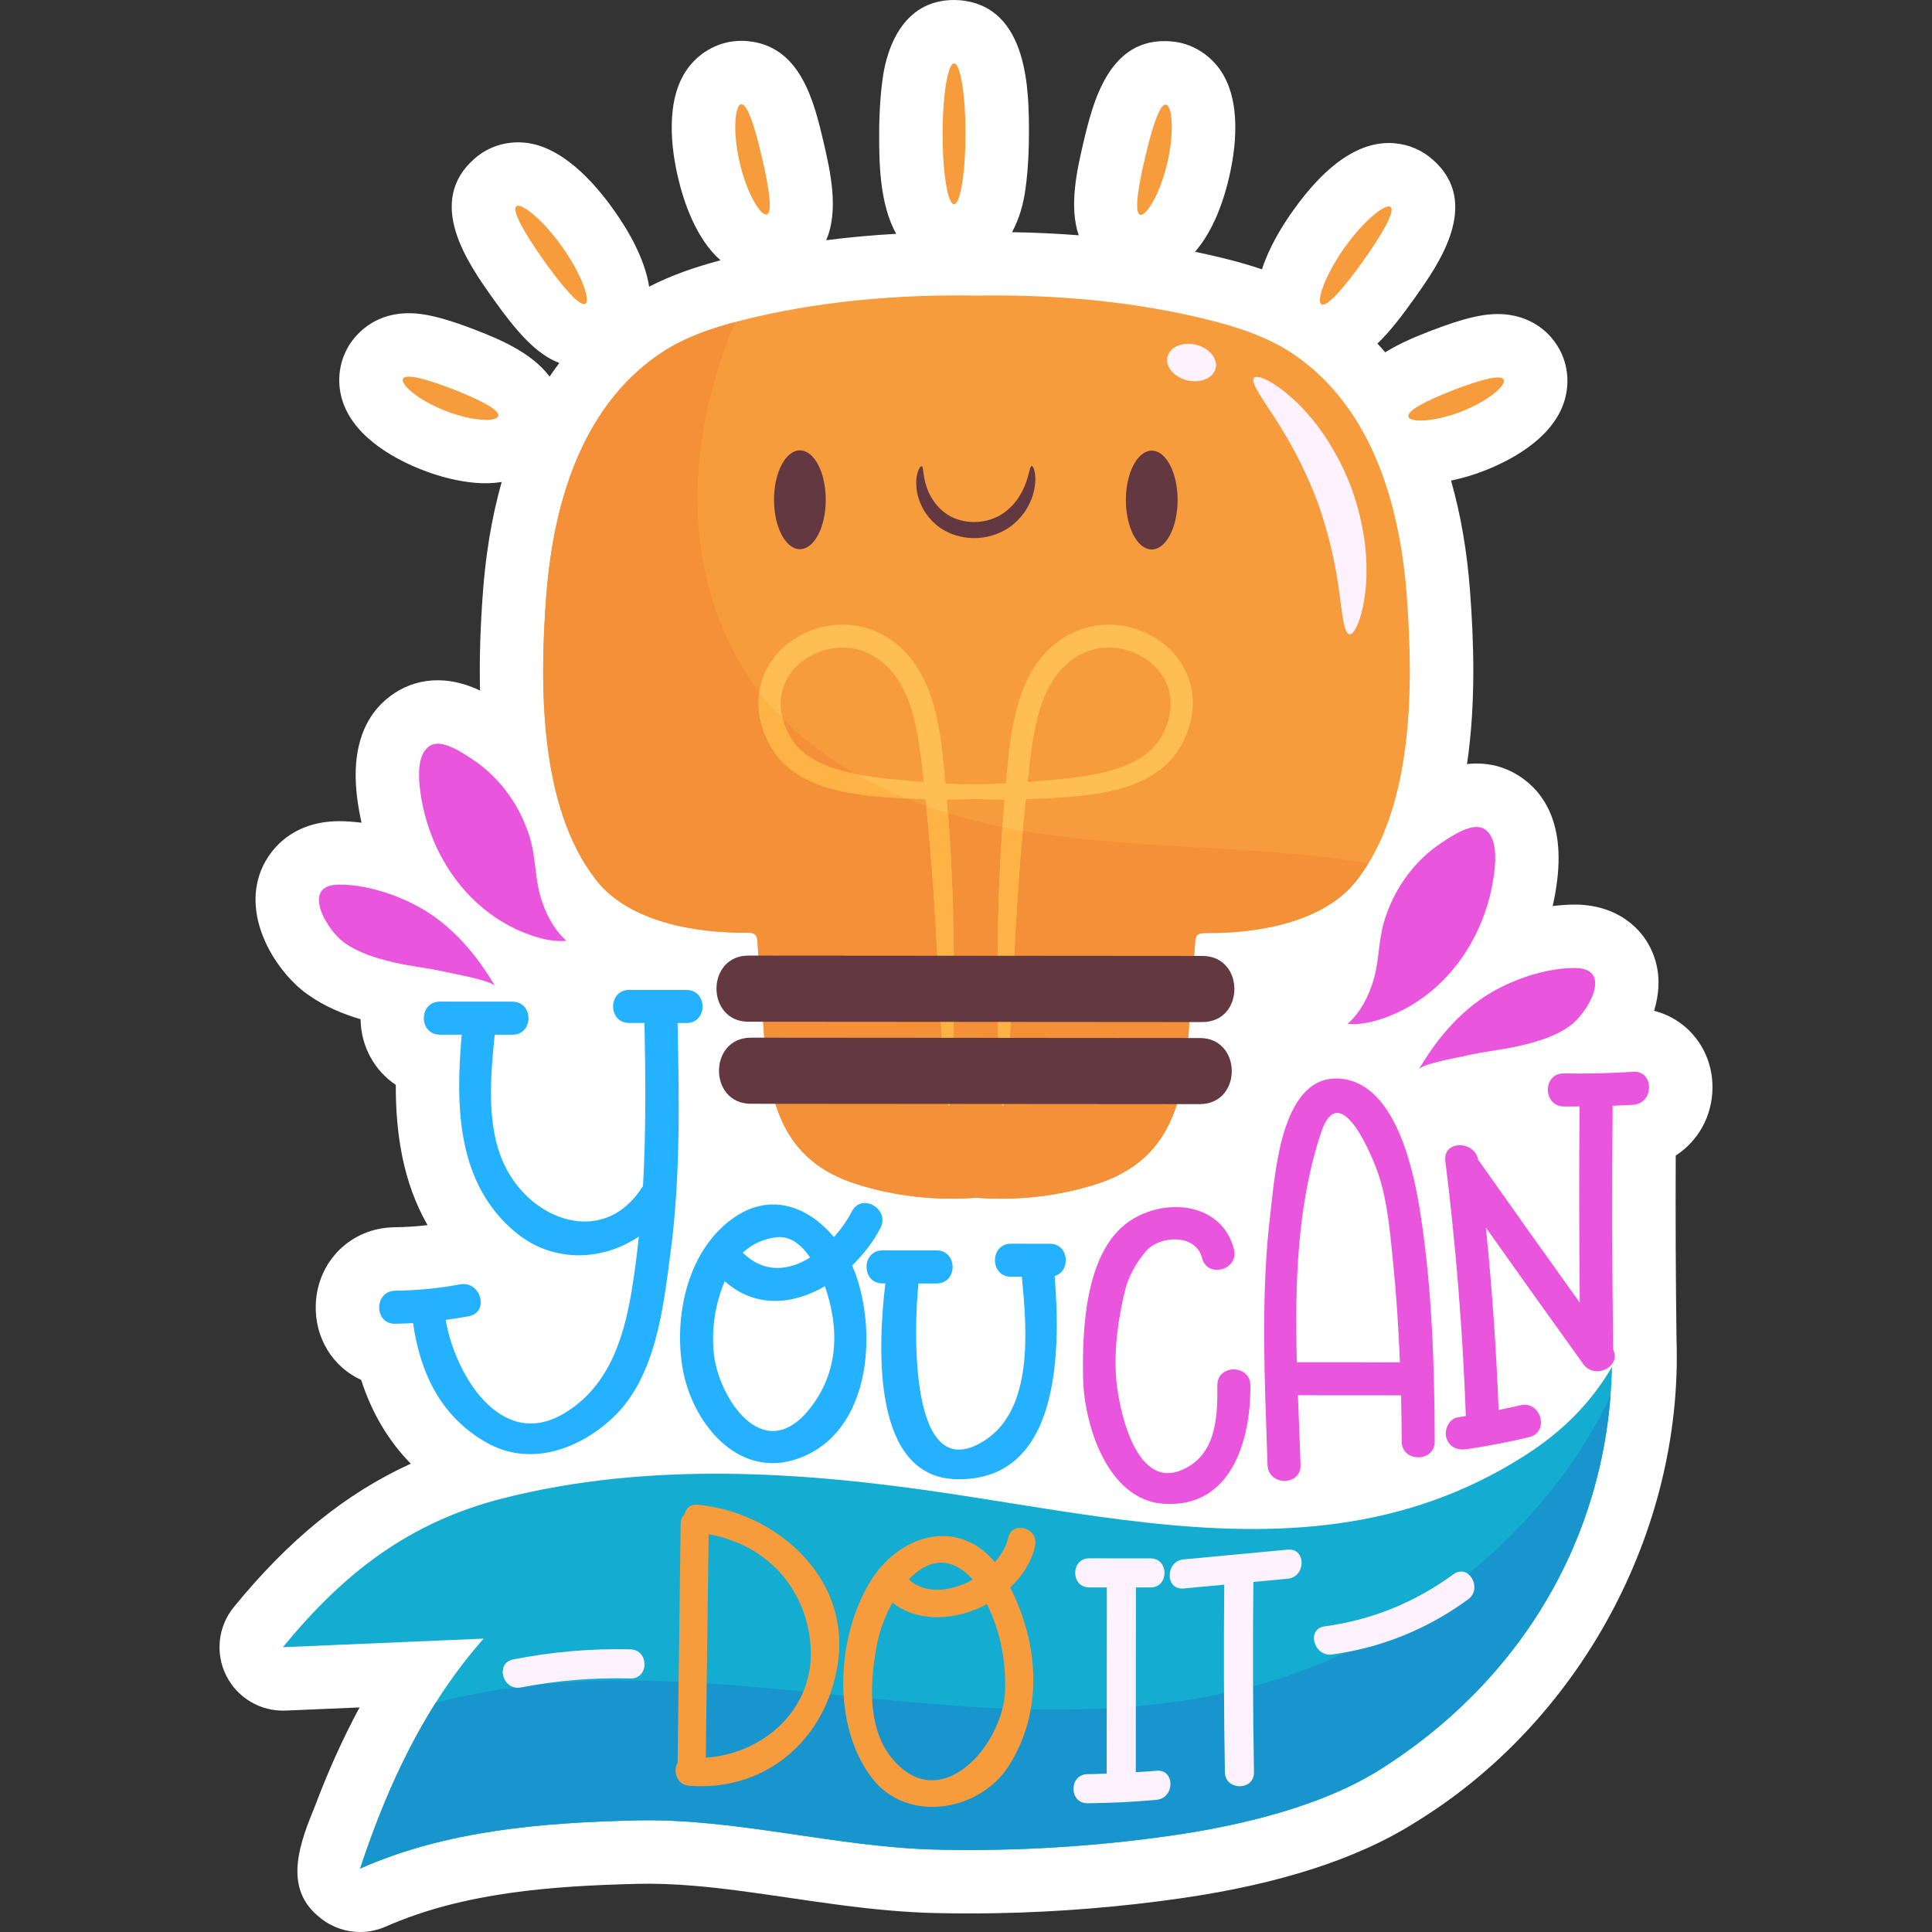 <?xml version="1.0" encoding="UTF-8"?>
<!-- Generator: Adobe Illustrator 25.2.1, SVG Export Plug-In . SVG Version: 6.00 Build 0)  -->
<svg xmlns="http://www.w3.org/2000/svg" xmlns:xlink="http://www.w3.org/1999/xlink" version="1.1" id="Capa_1" x="0px" y="0px" viewBox="0 0 512 512" style="enable-background:new 0 0 512 512;" xml:space="preserve" width="512" height="512">
<rect x="0" y="0" width="512" height="512" fill="#333333" stroke="none"/>
<g>
	<path style="fill:#FFFFFF;" d="M444.295,355.061c-0.213-16.14-0.282-32.506-0.209-48.832c5.857-3.772,9.669-10.342,9.74-17.904   c0.092-9.885-6.364-18.136-15.471-20.453c1.275-4.166,1.637-8.612,0.434-12.972c-2.347-8.507-9.644-14.284-19.042-15.079   c-0.693-0.059-1.423-0.094-2.195-0.099c-1.975-0.014-4.017,0.149-6.078,0.39c0.524-2.309,0.942-4.648,1.222-7.019   c1.995-16.838-4.975-24.576-11.179-28.104c-2.561-1.456-5.379-2.323-8.374-2.576c-1.505-0.127-2.962-0.082-4.37,0.076   c2.394-16.238,1.793-32.69,0.809-45.784c-0.803-10.687-2.498-20.466-5.042-29.349c2.89-0.594,5.867-1.46,8.791-2.603   c6.356-2.464,17.533-8.04,20.989-17.7c1.756-4.91,1.321-10.28-1.152-14.659c-2.931-5.253-8.191-8.568-14.428-9.095   c-4.881-0.413-10.422,0.833-19.824,4.471c-3.187,1.249-7.678,3.011-11.819,5.598c-0.67-0.793-1.365-1.558-2.064-2.318   c3.4-3.243,6.593-7.473,9.967-12.204c6.218-8.773,17.791-25.105,4.644-36.588c-2.827-2.49-6.32-3.975-10.103-4.295   c-8.891-0.752-17.948,5.277-26.893,17.888c-3.099,4.349-6.386,9.843-8.212,15.522c-3.297-1.119-6.371-1.973-8.982-2.639   c-2.867-0.731-5.793-1.391-8.752-2.012c3.933-4.539,7.024-11.165,9.003-19.656c1.681-7.117,3.591-20.318-2.5-28.763   c-3.031-4.202-7.673-6.872-12.622-7.315c-0.067-0.007-0.143-0.013-0.21-0.019c-16.58-1.402-20.785,16.362-23.311,27.043   c-1.589,6.841-3.838,16.621-1.187,24.347c-5.78-0.455-11.674-0.734-17.676-0.83c2.02-3.691,2.952-7.634,3.363-10.153   c0.717-4.389,1.114-10.034,1.117-15.89c0.009-10.993,0.029-33.869-18.371-35.425C253.839,0.021,253.328,0,252.856,0   c-14.036-0.006-17.788,13.679-18.749,19.564c-0.717,4.389-1.114,10.034-1.117,15.89c-0.007,6.893-0.015,18.457,4.516,26.509   c-6.329,0.356-12.522,0.92-18.567,1.695c3.478-7.915,1.05-18.475-0.632-25.768c-2.56-10.888-6.069-25.799-20.336-27.006   c-0.963-0.081-2.051-0.08-3.011,0.006c-5.067,0.446-9.714,3.109-12.751,7.306c-6.103,8.436-4.215,21.639-2.556,28.71   c1.522,6.582,4.776,16.341,11.293,22.08c-6.498,1.71-12.937,3.9-18.919,6.984c-1.119-7.282-5.367-14.691-9.296-20.22   c-5.467-7.736-14.045-17.13-23.871-17.961c-4.855-0.411-9.514,1.107-13.067,4.225c-13.228,11.509-1.679,27.862,4.557,36.687   c6.659,9.368,11.721,15.143,17.884,17.492c-0.892,1.169-1.753,2.374-2.589,3.607c-4.854-6.548-13.918-10.122-19.321-12.247   c-7.079-2.751-12-4.127-15.961-4.462c-11.667-0.987-16.909,6.695-18.178,8.969c-2.529,4.45-2.977,9.822-1.23,14.74   c3.437,9.671,14.615,15.266,20.921,17.721c4.76,1.87,9.627,3.057,14.075,3.433c2.575,0.218,4.907,0.121,7.012-0.223   c-0.345,1.215-0.681,2.44-0.994,3.688c-1.207,4.801-2.184,9.918-2.908,15.212c-0.434,3.179-0.784,6.5-1.045,9.874   c-0.742,9.658-1,18.42-0.801,26.487c-2.721-1.267-5.885-2.344-9.335-2.635c-4.294-0.363-8.466,0.521-12.063,2.558   c-6.209,3.519-13.196,11.25-11.219,28.086c0.278,2.374,0.693,4.716,1.215,7.029c-2.064-0.249-4.108-0.419-6.079-0.41   c-12.141,0.07-18.826,7.477-21.034,14.386c-3.994,12.501,4.98,25.881,12.627,31.391c4.648,3.348,9.589,5.333,14.227,6.707   c0.095,7.222,3.709,13.643,9.33,17.401c-0.02,12.796,1.866,25.763,8.426,37.173c-2.864,0.332-5.788,0.518-8.834,0.562   c-11.451,0.166-20.391,8.976-20.794,20.492c-0.31,8.903,4.559,16.541,12.028,19.967c2.842,8.781,7.247,16.183,13.148,22.191   c-17.327,7.922-32.317,20.141-46.899,38.01c-4.186,5.13-4.971,12.241-2.006,18.16c2.968,5.92,9.134,9.545,15.748,9.265   l19.587-0.837c-4.477,8.278-8.425,17.154-11.772,26.031c-3.819,9.358-8.609,21.255,0.607,29.112   c2.792,2.539,6.282,4.006,9.892,4.311c2.755,0.233,5.579-0.212,8.213-1.377c20.657-9.119,44.281-10.775,66.728-11.329   c4.635-0.11,9.596,0.066,15.166,0.537c8.116,0.687,16.26,1.882,24.879,3.148c8.786,1.289,17.871,2.624,27.102,3.404   c4.229,0.358,8.14,0.573,11.962,0.658c5.441,0.12,10.94,0.128,16.336,0.025c16.301-0.312,32.73-1.652,48.833-3.982   c25.784-3.73,46.451-10.403,61.431-19.832C418.374,456.658,446.003,406.114,444.295,355.061z"/>
	<g>
		<g>
			<path style="fill:#14ACD1;" d="M354.757,403.7c16.817-2.353,33.295-7.731,49.263-17.912c9.618-6.133,17.346-13.594,23.172-23.548     c-0.91,44.795-24.143,83.217-61.484,106.724c-15.541,9.783-36.964,14.83-54.881,17.422c-20.644,2.987-41.537,4.251-62.391,3.788     c-26.813-0.595-53.3-8.379-79.879-7.748c-24.782,0.588-50.181,2.611-73.126,12.762c7.357-22.152,17.168-43.312,32.73-60.934     c-17.725,0.758-35.45,1.516-53.175,2.273c16.065-19.687,33.5-33.168,58.329-39.46c38.548-9.769,79.169-7.169,118.489-1.222     C286.549,401.101,321.321,408.379,354.757,403.7z"/>
		</g>
		<g>
			<g>
				<path style="fill:#24B1FF;" d="M181.94,271.113c5.649,0.004,5.656-8.756,0.007-8.76c-5.076-0.004-10.151-0.008-15.227-0.012      c-5.649-0.004-5.656,8.756-0.007,8.761c1.362,0.001,2.723,0.002,4.085,0.003c0.272,14.435,0.419,28.873-0.4,43.254      c-0.085,0.111-0.179,0.204-0.258,0.327c-9.676,15.105-27.653,9.527-35.437-4.002c-6.053-10.521-4.785-24.571-3.606-36.474      c1.571,0.001,3.142,0.002,4.713,0.003c5.649,0.004,5.656-8.756,0.007-8.76c-6.419-0.005-12.838-0.01-19.257-0.015      c-5.649-0.004-5.656,8.756-0.007,8.76c1.935,0.002,3.87,0.003,5.806,0.005c-1.642,18.815-1.426,39.443,14.372,52.454      c9.862,8.122,22.919,7.547,32.563,1.047c-0.52,4.988-1.144,9.969-1.994,14.936c-2.171,12.685-6.285,25.148-17.96,32.006      c-16.938,9.949-28.987-11.077-31.218-24.862c2.043-0.275,4.084-0.585,6.117-0.965c5.549-1.038,3.199-9.482-2.323-8.449      c-5.694,1.065-11.404,1.597-17.194,1.68c-5.644,0.081-5.659,8.842-0.007,8.761c1.585-0.023,3.165-0.084,4.743-0.175      c1.904,13.145,7.225,24.575,19.217,31.523c11.562,6.699,24.576,2.053,33.613-6.339c11.58-10.755,13.506-29.382,15.435-44.057      c2.636-20.058,2.26-40.447,1.845-60.649C180.358,271.112,181.149,271.112,181.94,271.113z"/>
			</g>
			<g>
				<path style="fill:#24B1FF;" d="M226.106,336.107c-0.064-0.199-0.117-0.396-0.212-0.598c-0.022-0.047-0.049-0.092-0.071-0.139      c3.047-2.94,5.639-6.352,7.502-9.929c2.606-5.003-4.95-9.439-7.561-4.427c-1.212,2.326-2.843,4.688-4.759,6.83      c-7.066-8.436-17.708-12.395-28.09-3.979c-10.867,8.81-14.212,24.981-12.1,38.3c2.296,14.479,14.564,30.169,30.793,24.333      c19.458-6.997,20.95-34.022,14.727-49.941C226.27,336.392,226.183,336.257,226.106,336.107z M205.743,327.887      c3.842-0.447,6.752,2.183,8.944,5.363c-5.661,3.527-12.227,4.299-17.84-1.284C199.263,329.7,202.371,328.279,205.743,327.887z       M214.398,373.543c-12.232,15.069-23.991-3.291-25.21-14.703c-0.698-6.541,0.303-13.26,2.871-19.299      c8.1,7.217,18.091,6.25,26.552,1.321C222.518,352.122,222.302,363.805,214.398,373.543z"/>
			</g>
			<g>
				<path style="fill:#24B1FF;" d="M278.221,329.603c-3.434-0.003-6.867-0.005-10.301-0.008c-5.649-0.004-5.656,8.756-0.007,8.761      c0.96,0.001,1.92,0.001,2.881,0.002c1.424,14.362,2.987,34.933-9.649,43.246c-20.305,13.358-19.005-29.286-17.748-41.475      c1.603,0.001,3.206,0.002,4.81,0.004c5.649,0.004,5.656-8.756,0.007-8.76c-4.777-0.004-9.554-0.007-14.331-0.011      c-5.649-0.004-5.656,8.756-0.007,8.76c0.25,0,0.5,0,0.75,0.001c-2.024,16.981-3.62,51.366,18.811,51.88      c27.39,0.628,27.706-33.331,26.06-53.828C283.81,336.947,283.398,329.607,278.221,329.603z"/>
			</g>
			<g>
				<path style="fill:#EA55DE;" d="M322.606,367.139c0.073,8.445-0.232,18.576-9.533,22.465      c-12.597,5.267-16.743-17.567-17.273-24.207c-0.618-7.746,0.495-15.834,2.323-23.338c0.967-3.968,3.072-7.588,5.721-10.646      c3.309-3.819,13-4.699,14.71,1.984c1.4,5.47,9.851,3.155,8.449-2.323c-3.059-11.953-17.011-13.728-26.581-8.149      c-13.007,7.584-13.655,29.589-13.383,42.465c0.255,12.13,6.455,32.233,21.451,33.14c17.837,1.079,23.002-16.825,22.876-31.384      C331.317,361.499,322.557,361.487,322.606,367.139z"/>
			</g>
			<g>
				<path style="fill:#EA55DE;" d="M355.545,285.894c-15.937-1.719-17.561,24.719-18.867,35.502      c-2.673,22.064-1.485,44.672-0.773,66.818c0.181,5.634,8.942,5.659,8.76,0.007c-0.194-6.047-0.471-12.223-0.706-18.459      c9.112,0.007,18.224,0.014,27.335,0.021c0.096,4.061,0.15,8.122,0.163,12.184c0.018,5.648,8.779,5.657,8.76,0.007      c-0.064-19.836-0.697-40.018-3.68-59.66C374.844,311.161,370.24,287.48,355.545,285.894z M343.671,361.002      c-0.542-20.646,0.053-41.658,6.406-60.811c5.07-15.285,14.01,7.284,15.286,11.195c2.384,7.306,3.007,15.175,3.782,22.772      c0.911,8.933,1.486,17.894,1.847,26.865C361.885,361.016,352.778,361.009,343.671,361.002z"/>
			</g>
			<g>
				<path style="fill:#EA55DE;" d="M432.8,284.031c-6.116,0.402-12.233,0.548-18.361,0.439c-5.652-0.101-5.65,8.66-0.007,8.76      c1.392,0.025,2.782-0.011,4.172-0.013c-0.16,17.331-0.117,34.661,0.049,51.991c-8.861-12.369-17.688-24.761-26.45-37.2      c-0.142-0.201-0.301-0.364-0.458-0.531c-0.871-5.332-9.408-5.348-8.718,0.181c2.8,22.453,4.609,44.978,5.44,67.589      c-0.708,0.114-1.41,0.257-2.12,0.362c-2.365,0.353-3.637,3.294-3.063,5.386c0.687,2.506,3.026,3.415,5.386,3.063      c5.568-0.831,11.086-1.895,16.564-3.193c5.496-1.303,3.171-9.752-2.323-8.449c-1.912,0.453-3.837,0.841-5.759,1.237      c-0.626-16.149-1.742-32.255-3.374-48.322c8.56,12.081,17.15,24.14,25.804,36.154c3.116,4.327,10.155,0.563,7.937-3.779      c-0.304-21.557-0.353-43.114-0.153-64.673c1.809-0.074,3.619-0.124,5.428-0.243C438.4,292.423,438.443,283.66,432.8,284.031z"/>
			</g>
		</g>
		<g>
			<g>
				<path style="fill:#1795CC;" d="M426.808,369.864c-13.875,29.449-39.634,52.819-68.944,67.395      c-30.155,14.996-65.095,17.169-98.715,15.174c-32.583-1.933-64.984-7.507-97.62-7.047c-15.429,0.217-31.124,1.964-46.075,5.887      c-8.599,13.589-14.908,28.51-20.024,43.915c22.944-10.151,48.344-12.174,73.126-12.762c26.579-0.631,53.065,7.152,79.879,7.748      c20.854,0.463,41.747-0.801,62.391-3.788c17.917-2.592,39.34-7.639,54.881-17.423      C400.911,446.803,423.566,411.382,426.808,369.864z"/>
			</g>
		</g>
		<g>
			<g>
				<g>
					<path style="fill:#F79C3D;" d="M184.89,398.769c-2.008-0.185-3.156,1.026-3.473,2.52c-0.613,0.596-1.028,1.433-1.042,2.536       c-0.267,21.13-0.535,42.261-0.802,63.391c-1.284,2.093-0.266,5.758,3.034,6.021c21.085,1.677,37.206-13.238,39.587-33.726       C224.763,417.411,205.206,400.638,184.89,398.769z M187.038,465.79c0.25-19.729,0.499-39.459,0.749-59.189       c15.002,2.571,25.923,14.007,27.034,29.628C216.002,452.833,202.316,464.833,187.038,465.79z"/>
				</g>
				<g>
					<path style="fill:#F79C3D;" d="M274.323,409.568c0.982-4.684-6.194-6.683-7.179-1.985c-0.471,2.248-1.754,4.447-3.514,6.415       c-0.086-0.121-0.156-0.245-0.259-0.362c-10.246-11.697-25.487-6.492-32.813,5.594c-8.913,14.704-10.178,38.029,0.567,52.024       c9.209,11.994,28.368,8.878,36.13-3.165c9.349-14.506,8.047-32.55,0.442-47.383       C271.005,417.606,273.44,413.783,274.323,409.568z M257.783,418.559c0.012,0.018,0.023,0.037,0.035,0.055       c-5.639,3.158-12.515,3.995-16.989-0.02C245.472,413.638,251.518,411.699,257.783,418.559z M266.375,447.686       c-0.279,14.653-17.52,34.529-30.485,17.643c-6.294-8.197-5.255-20.938-3.322-30.322c0.636-3.087,2.012-6.841,3.931-10.313       c6.928,5.5,17,4.742,25.063,0.397C264.954,432.088,266.532,439.475,266.375,447.686z"/>
				</g>
			</g>
			<g>
				<g>
					<path style="fill:#FFF2FF;" d="M306.487,469.267c-1.83,0.166-3.663,0.264-5.494,0.384c0.012-16.32,0.025-32.641,0.037-48.961       c1.284,0.001,2.568,0.002,3.851,0.003c4.97,0.004,4.976-7.703,0.006-7.706c-5.407-0.004-10.813-0.008-16.22-0.012       c-4.97-0.004-4.976,7.703-0.006,7.706c1.554,0.001,3.108,0.002,4.662,0.004c-0.012,16.446-0.025,32.893-0.038,49.339       c-1.689,0.053-3.377,0.132-5.069,0.146c-4.967,0.042-4.977,7.748-0.006,7.706c6.104-0.051,12.19-0.352,18.27-0.902       C311.389,476.529,311.438,468.819,306.487,469.267z"/>
				</g>
				<g>
					<path style="fill:#FFF2FF;" d="M341.248,410.672c-9.192,0.861-18.384,1.722-27.577,2.584c-4.903,0.459-4.954,8.17-0.006,7.706       c3.593-0.337,7.186-0.673,10.78-1.01c-0.163,16.567-0.122,33.132,0.165,49.697c0.086,4.964,7.793,4.978,7.706,0.006       c-0.291-16.809-0.334-33.616-0.162-50.426c3.029-0.284,6.058-0.568,9.087-0.851       C346.146,417.919,346.197,410.208,341.248,410.672z"/>
				</g>
			</g>
			<g>
				<g>
					<path style="fill:#FFF2FF;" d="M353.048,438.451c13.153-1.812,25.291-6.763,36.009-14.593c3.969-2.899,0.135-9.594-3.885-6.657       c-10.244,7.484-21.597,12.086-34.167,13.818C346.099,431.694,348.189,439.121,353.048,438.451L353.048,438.451z"/>
				</g>
			</g>
			<g>
				<g>
					<path style="fill:#FFF2FF;" d="M138.059,447.193c9.604-1.874,19.229-2.633,29.007-2.389c4.972,0.124,4.967-7.583,0.006-7.707       c-10.462-0.26-20.788,0.659-31.056,2.663C131.141,440.712,133.204,448.141,138.059,447.193L138.059,447.193z"/>
				</g>
			</g>
		</g>
		<g>
			<g>
				<path style="fill:#EA55DE;" d="M390.888,248.028c-5.12,10.073-13.636,18.271-24.672,21.956c-2.928,0.978-6.02,1.637-9.093,1.353      c3.458-3.089,5.653-7.39,6.936-11.846c1.41-4.895,1.265-10.173,2.671-15.032c2.476-8.552,7.91-16.274,15.378-21.179      c2.586-1.699,8.025-5.425,11.099-3.676c3.579,2.036,3.199,8.098,2.795,11.513C395.304,237.015,393.558,242.777,390.888,248.028z      "/>
			</g>
			<g>
				<path style="fill:#EA55DE;" d="M402.834,277.131c-4.623,1.079-9.394,1.498-13.992,2.573c-2.01,0.47-11.95,2.17-12.887,3.737      c4.321-7.222,9.389-13.617,16.28-18.512c6.752-4.796,16.838-8.458,25.196-8.397c10.301,0.074,3.234,12.031-1.347,15.321      C412.196,274.645,407.495,276.044,402.834,277.131z"/>
			</g>
			<g>
				<path style="fill:#EA55DE;" d="M116.384,225.968c5.104,10.081,13.608,18.291,24.638,21.994c2.926,0.982,6.017,1.646,9.091,1.367      c-3.453-3.094-5.641-7.399-6.918-11.857c-1.402-4.897-1.249-10.175-2.648-15.036c-2.462-8.556-7.885-16.286-15.345-21.203      c-2.584-1.703-8.017-5.437-11.094-3.693c-3.582,2.03-3.211,8.093-2.812,11.509C111.986,214.948,113.723,220.712,116.384,225.968      z"/>
			</g>
			<g>
				<path style="fill:#EA55DE;" d="M104.394,255.053c4.622,1.086,9.392,1.513,13.988,2.594c2.009,0.473,11.946,2.189,12.882,3.757      c-4.31-7.229-9.368-13.631-16.251-18.536c-6.744-4.806-16.825-8.483-25.184-8.436c-10.301,0.059-3.253,12.027,1.324,15.323      C95.036,252.552,99.735,253.958,104.394,255.053z"/>
			</g>
		</g>
		<g>
			<g>
				<path style="fill:#F79C3D;" d="M372.817,157.965c-1.766-23.486-8.835-49.301-29.45-63.708      c-6.545-4.574-14.279-7.249-22.065-9.233c-20.083-5.117-41.28-7.022-62.443-6.694c-21.163-0.361-42.363,1.512-62.454,6.598      c-7.79,1.972-15.528,4.635-22.079,9.199c-20.637,14.375-27.746,40.179-29.547,63.663c-1.788,23.312-2.02,56.04,13.257,75.483      c8.682,11.049,26.223,14.02,39.828,13.893c0.854-0.008,1.831,0.019,2.381,0.658c0.385,0.447,0.443,1.072,0.484,1.655      c0.559,7.935,1.117,15.87,1.676,23.805c1.322,18.768,4.797,34.201,24.479,40.49c10.2,3.259,21.079,4.45,31.792,3.635      c10.712,0.831,21.593-0.343,31.798-3.587c19.692-6.259,23.19-21.687,24.541-40.453c0.571-7.935,1.142-15.869,1.713-23.802      c0.042-0.582,0.101-1.208,0.486-1.654c0.551-0.638,1.528-0.663,2.382-0.654c13.605,0.148,31.151-2.796,39.849-13.832      C374.751,214.008,374.569,181.28,372.817,157.965z"/>
			</g>
			<g>
				<g>
					<g>
						<ellipse style="fill:#633841;" cx="211.979" cy="132.448" rx="6.857" ry="13.098"/>
					</g>
					<g>
						<path style="fill:#633841;" d="M312.08,132.524c-0.005,7.234-3.08,13.096-6.867,13.093c-3.787-0.003-6.853-5.869-6.847-13.103        c0.006-7.234,3.08-13.096,6.867-13.093S312.086,125.291,312.08,132.524z"/>
					</g>
				</g>
				<g>
					<g>
						<path style="fill:#633841;" d="M273.439,123.513c-0.658,0.031-0.637,2.942-2.556,6.719c-0.968,1.855-2.441,3.899-4.568,5.474        c-2.085,1.585-4.912,2.582-7.954,2.646c-3.036,0.035-5.884-0.887-7.937-2.444c-2.093-1.55-3.497-3.628-4.342-5.506        c-1.69-3.836-1.2-6.727-1.851-6.851c-0.258-0.065-0.757,0.565-1.114,1.916c-0.358,1.34-0.497,3.422,0.12,5.899        c0.636,2.445,2.075,5.3,4.732,7.59c2.643,2.319,6.476,3.703,10.459,3.643c3.982-0.068,7.738-1.555,10.341-3.845        c2.624-2.258,4.129-5.018,4.897-7.394C275.153,126.473,273.915,123.398,273.439,123.513z"/>
					</g>
				</g>
			</g>
			<g>
				<g>
					<path style="fill:#F49138;" d="M344.121,226.408c-26.011-2.468-52.376-2.042-77.998-7.156       c-25.622-5.114-51.257-16.698-66.432-37.967c-11.575-16.223-16.026-36.877-14.581-56.753       c0.981-13.493,4.538-26.655,9.718-39.184c-7.252,1.931-14.394,4.525-20.503,8.78c-20.637,14.375-27.746,40.179-29.547,63.663       c-1.788,23.312-2.02,56.04,13.257,75.483c8.682,11.049,26.223,14.02,39.828,13.893c0.854-0.008,1.831,0.019,2.381,0.658       c0.385,0.447,0.443,1.072,0.484,1.655c0.559,7.935,1.117,15.87,1.676,23.805c1.322,18.768,4.797,34.201,24.479,40.49       c10.2,3.259,21.079,4.45,31.793,3.635c10.712,0.831,21.593-0.343,31.798-3.587c19.692-6.259,23.19-21.687,24.541-40.453       c0.571-7.935,1.142-15.869,1.713-23.802c0.042-0.582,0.101-1.208,0.486-1.654c0.551-0.638,1.528-0.663,2.382-0.654       c13.605,0.148,31.151-2.796,39.849-13.832c1.15-1.459,2.185-3.014,3.166-4.613       C356.466,227.772,350.275,226.992,344.121,226.408z"/>
				</g>
			</g>
			<g>
				<path style="fill:#FFBE54;" d="M313.746,176.994c-4.829-8.885-16.102-13.54-26.247-10.534c-5.061,1.47-9.33,4.8-12.278,8.745      c-2.956,3.987-4.701,8.465-5.833,12.811c-1.734,6.831-2.261,13.368-2.782,19.599c-3.828,0.238-8.101,0.333-12.795,0.173      c-0.134-0.005-0.266-0.01-0.398-0.016c-0.945-0.035-1.901-0.077-2.878-0.133c-0.527-6.244-1.057-12.796-2.8-19.643      c-1.135-4.345-2.883-8.821-5.843-12.806c-2.951-3.943-7.222-7.27-12.284-8.736c-10.147-2.998-21.418,1.665-26.24,10.553      c-2.454,4.416-2.876,9.724-1.742,14.267c0.522,2.313,1.464,4.376,2.522,6.367c1.194,1.997,2.592,3.894,4.326,5.325      c3.37,3.019,7.327,4.708,11.096,5.832c3.796,1.124,7.511,1.702,11.065,2.089c3.556,0.382,6.966,0.552,10.189,0.722      c1.505,0.077,2.982,0.142,4.438,0.194c0.058,0.524,0.114,1.051,0.176,1.571c1.63,15.501,2.418,29.563,3.057,41.384      c1.18,23.655,2.067,38.341,2.948,38.317c0.793-0.022,1.425-14.68,1.341-38.446c-0.092-11.882-0.438-26.061-1.78-41.786      c-0.031-0.306-0.058-0.619-0.087-0.927c2.594,0.018,5.039-0.067,7.408-0.193c2.514,0.143,5.124,0.236,7.898,0.214      c-0.029,0.308-0.055,0.621-0.086,0.927c-1.331,15.726-1.666,29.904-1.75,41.787c-0.067,23.766,0.575,38.424,1.369,38.445      c0.881,0.023,1.757-14.663,2.92-38.319c0.63-11.822,1.408-25.884,3.027-41.386c0.062-0.52,0.117-1.047,0.175-1.571      c1.456-0.054,2.933-0.119,4.438-0.197c3.223-0.172,6.633-0.345,10.188-0.729c3.554-0.39,7.269-0.971,11.064-2.097      c3.768-1.126,7.724-2.819,11.091-5.84c1.733-1.432,3.13-3.33,4.322-5.328c1.057-1.991,1.997-4.056,2.518-6.369      C316.629,186.716,316.204,181.408,313.746,176.994z M241.16,206.939c-3.233-0.294-6.546-0.577-9.912-1.046      c-3.36-0.471-6.783-1.116-10.089-2.189c-3.295-1.064-6.499-2.586-8.938-4.888c-1.291-1.087-2.223-2.48-3.077-3.917      c-0.788-1.558-1.533-3.237-1.877-4.948c-0.773-3.413-0.422-7.006,1.313-10.087c3.364-6.246,11.981-9.848,19.322-7.586      c3.671,1.069,6.83,3.473,9.168,6.546c2.327,3.097,3.874,6.83,4.921,10.711c1.546,5.764,2.182,11.801,2.786,17.708      C243.586,207.147,242.394,207.05,241.16,206.939z M309.855,189.941c-0.343,1.711-1.087,3.39-1.873,4.949      c-0.852,1.438-1.783,2.832-3.074,3.92c-2.437,2.304-5.64,3.828-8.934,4.895c-3.305,1.075-6.728,1.723-10.088,2.196      c-3.365,0.472-6.678,0.757-9.911,1.053c-1.234,0.111-2.427,0.21-3.617,0.307c0.6-5.908,1.231-11.945,2.773-17.71      c1.045-3.882,2.589-7.616,4.913-10.715c2.336-3.074,5.493-5.481,9.163-6.553c7.339-2.267,15.959,1.328,19.327,7.572      C310.272,182.935,310.626,186.528,309.855,189.941z"/>
			</g>
			<g>
				<path style="fill:#FFB345;" d="M271.041,220.165c-1.642-0.284-3.282-0.586-4.918-0.913c-0.157-0.031-0.314-0.066-0.472-0.098      c-0.93,13.225-1.193,25.223-1.265,35.498c-0.067,23.766,0.576,38.424,1.369,38.445c0.881,0.023,1.757-14.663,2.92-38.319      C269.212,244.706,269.861,232.996,271.041,220.165z"/>
				<path style="fill:#FFB345;" d="M230.634,210.888c3.321,0.357,6.507,0.528,9.54,0.687c-4.584-1.866-9.042-3.999-13.304-6.42      c-1.92-0.38-3.835-0.841-5.712-1.45c-3.295-1.064-6.499-2.586-8.938-4.888c-1.291-1.087-2.223-2.48-3.076-3.917      c-0.718-1.419-1.384-2.941-1.76-4.493c-2.175-2.202-4.222-4.537-6.124-7.009c-0.39,2.674-0.256,5.39,0.365,7.877      c0.523,2.313,1.464,4.376,2.522,6.367c1.194,1.997,2.592,3.894,4.326,5.325c3.37,3.019,7.327,4.708,11.096,5.832      C223.365,209.923,227.08,210.5,230.634,210.888z"/>
				<path style="fill:#FFB345;" d="M248.495,254.759c1.18,23.655,2.066,38.341,2.948,38.317c0.793-0.022,1.425-14.68,1.341-38.447      c-0.087-11.206-0.41-24.473-1.572-39.134c-1.931-0.594-3.85-1.23-5.753-1.909C247.074,229.002,247.859,242.992,248.495,254.759z      "/>
			</g>
			<g>
				<g>
					<path style="fill:#F79C3D;" d="M252.82,54.127c1.676,0.001,3.041-8.351,3.049-18.656c0.008-10.304-1.344-18.658-3.02-18.66       c-1.676-0.001-3.04,8.351-3.048,18.655C249.792,45.772,251.144,54.126,252.82,54.127z"/>
				</g>
			</g>
			<g>
				<g>
					<g>
						<g>
							<path style="fill:#F79C3D;" d="M203.234,56.823c1.587-0.602,0.523-7.219-1.293-15.085         c-1.847-7.859-3.816-14.264-5.506-14.103c-1.647,0.145-2.351,7.173-0.404,15.48         C197.955,51.427,201.693,57.421,203.234,56.823z"/>
						</g>
					</g>
					<g>
						<g>
							<path style="fill:#F79C3D;" d="M155.116,80.504c1.445-0.813-0.945-7.78-6.111-15.053         c-5.149-7.285-10.93-11.849-12.176-10.755c-1.277,1.112,2.275,7.256,7.225,14.264         C149.024,75.952,153.644,81.34,155.116,80.504z"/>
						</g>
					</g>
					<g>
						<g>
							<path style="fill:#F79C3D;" d="M132.04,110.234c0.396-1.649-5.038-4.349-11.807-7.013c-6.78-2.635-12.604-4.338-13.432-2.857         c-0.817,1.439,4.007,5.699,11.221,8.509C125.23,111.702,131.664,111.845,132.04,110.234z"/>
						</g>
					</g>
				</g>
				<g>
					<g>
						<g>
							<path style="fill:#F79C3D;" d="M302.12,56.899c1.54,0.6,5.287-5.388,7.223-13.698c1.96-8.304,1.266-15.333-0.38-15.481         c-1.69-0.163-3.668,6.239-5.528,14.095C301.608,49.679,300.533,56.294,302.12,56.899z"/>
						</g>
					</g>
					<g>
						<g>
							<path style="fill:#F79C3D;" d="M350.202,80.653c1.471,0.839,6.099-4.542,11.08-11.528c4.961-7,8.522-13.139,7.247-14.253         c-1.244-1.096-7.032,3.46-12.193,10.737C351.159,72.874,348.758,79.838,350.202,80.653z"/>
						</g>
					</g>
					<g>
						<g>
							<path style="fill:#F79C3D;" d="M373.232,110.417c0.374,1.612,6.808,1.479,14.019-1.34c7.219-2.798,12.049-7.051,11.234-8.492         c-0.825-1.482-6.652,0.212-13.436,2.837C378.277,106.076,372.838,108.768,373.232,110.417z"/>
						</g>
					</g>
				</g>
			</g>
			<g>
				<g>
					<g>
						<path style="fill:#633841;" d="M198.345,270.764c40.1,0.031,80.201,0.061,120.301,0.092        c11.299,0.008,11.312-17.512,0.013-17.521c-40.1-0.031-80.201-0.061-120.301-0.092        C187.059,253.235,187.046,270.756,198.345,270.764L198.345,270.764z"/>
					</g>
				</g>
				<g>
					<g>
						<path style="fill:#633841;" d="M199.008,292.514c39.647,0.03,79.295,0.061,118.942,0.091        c11.299,0.009,11.312-17.512,0.013-17.521c-39.647-0.03-79.295-0.061-118.942-0.091        C187.723,274.985,187.709,292.506,199.008,292.514L199.008,292.514z"/>
					</g>
				</g>
			</g>
		</g>
		<g>
			<g>
				<path style="fill:#FFF2FF;" d="M357.615,168.096c1.238,0.212,3.308-3.862,4.182-11.051c0.207-1.792,0.372-3.769,0.331-5.892      c0.061-2.133-0.156-4.393-0.374-6.783c-0.588-4.751-1.741-9.935-3.649-15.143c-1.962-5.188-4.48-9.864-7.142-13.843      c-1.398-1.951-2.712-3.802-4.153-5.376c-1.357-1.634-2.775-3.021-4.103-4.241c-5.362-4.867-9.592-6.596-10.39-5.626      c-0.916,1.081,1.594,4.583,5.17,10.085c0.89,1.383,1.876,2.868,2.824,4.534c1.031,1.604,1.959,3.422,3.008,5.272      c1.967,3.784,3.951,8.005,5.687,12.583c1.68,4.599,2.94,9.089,3.926,13.239c0.416,2.086,0.903,4.068,1.172,5.956      c0.372,1.88,0.597,3.648,0.828,5.277C355.824,163.586,356.215,167.877,357.615,168.096z"/>
			</g>
		</g>
		<g>
			<g>
				<path style="fill:#FFF2FF;" d="M322.157,97.601c0.623-2.608-1.729-5.404-5.254-6.247c-3.525-0.842-6.887,0.589-7.51,3.197      c-0.623,2.608,1.729,5.404,5.254,6.246C318.171,101.64,321.534,100.209,322.157,97.601z"/>
			</g>
		</g>
	</g>
</g>















</svg>
